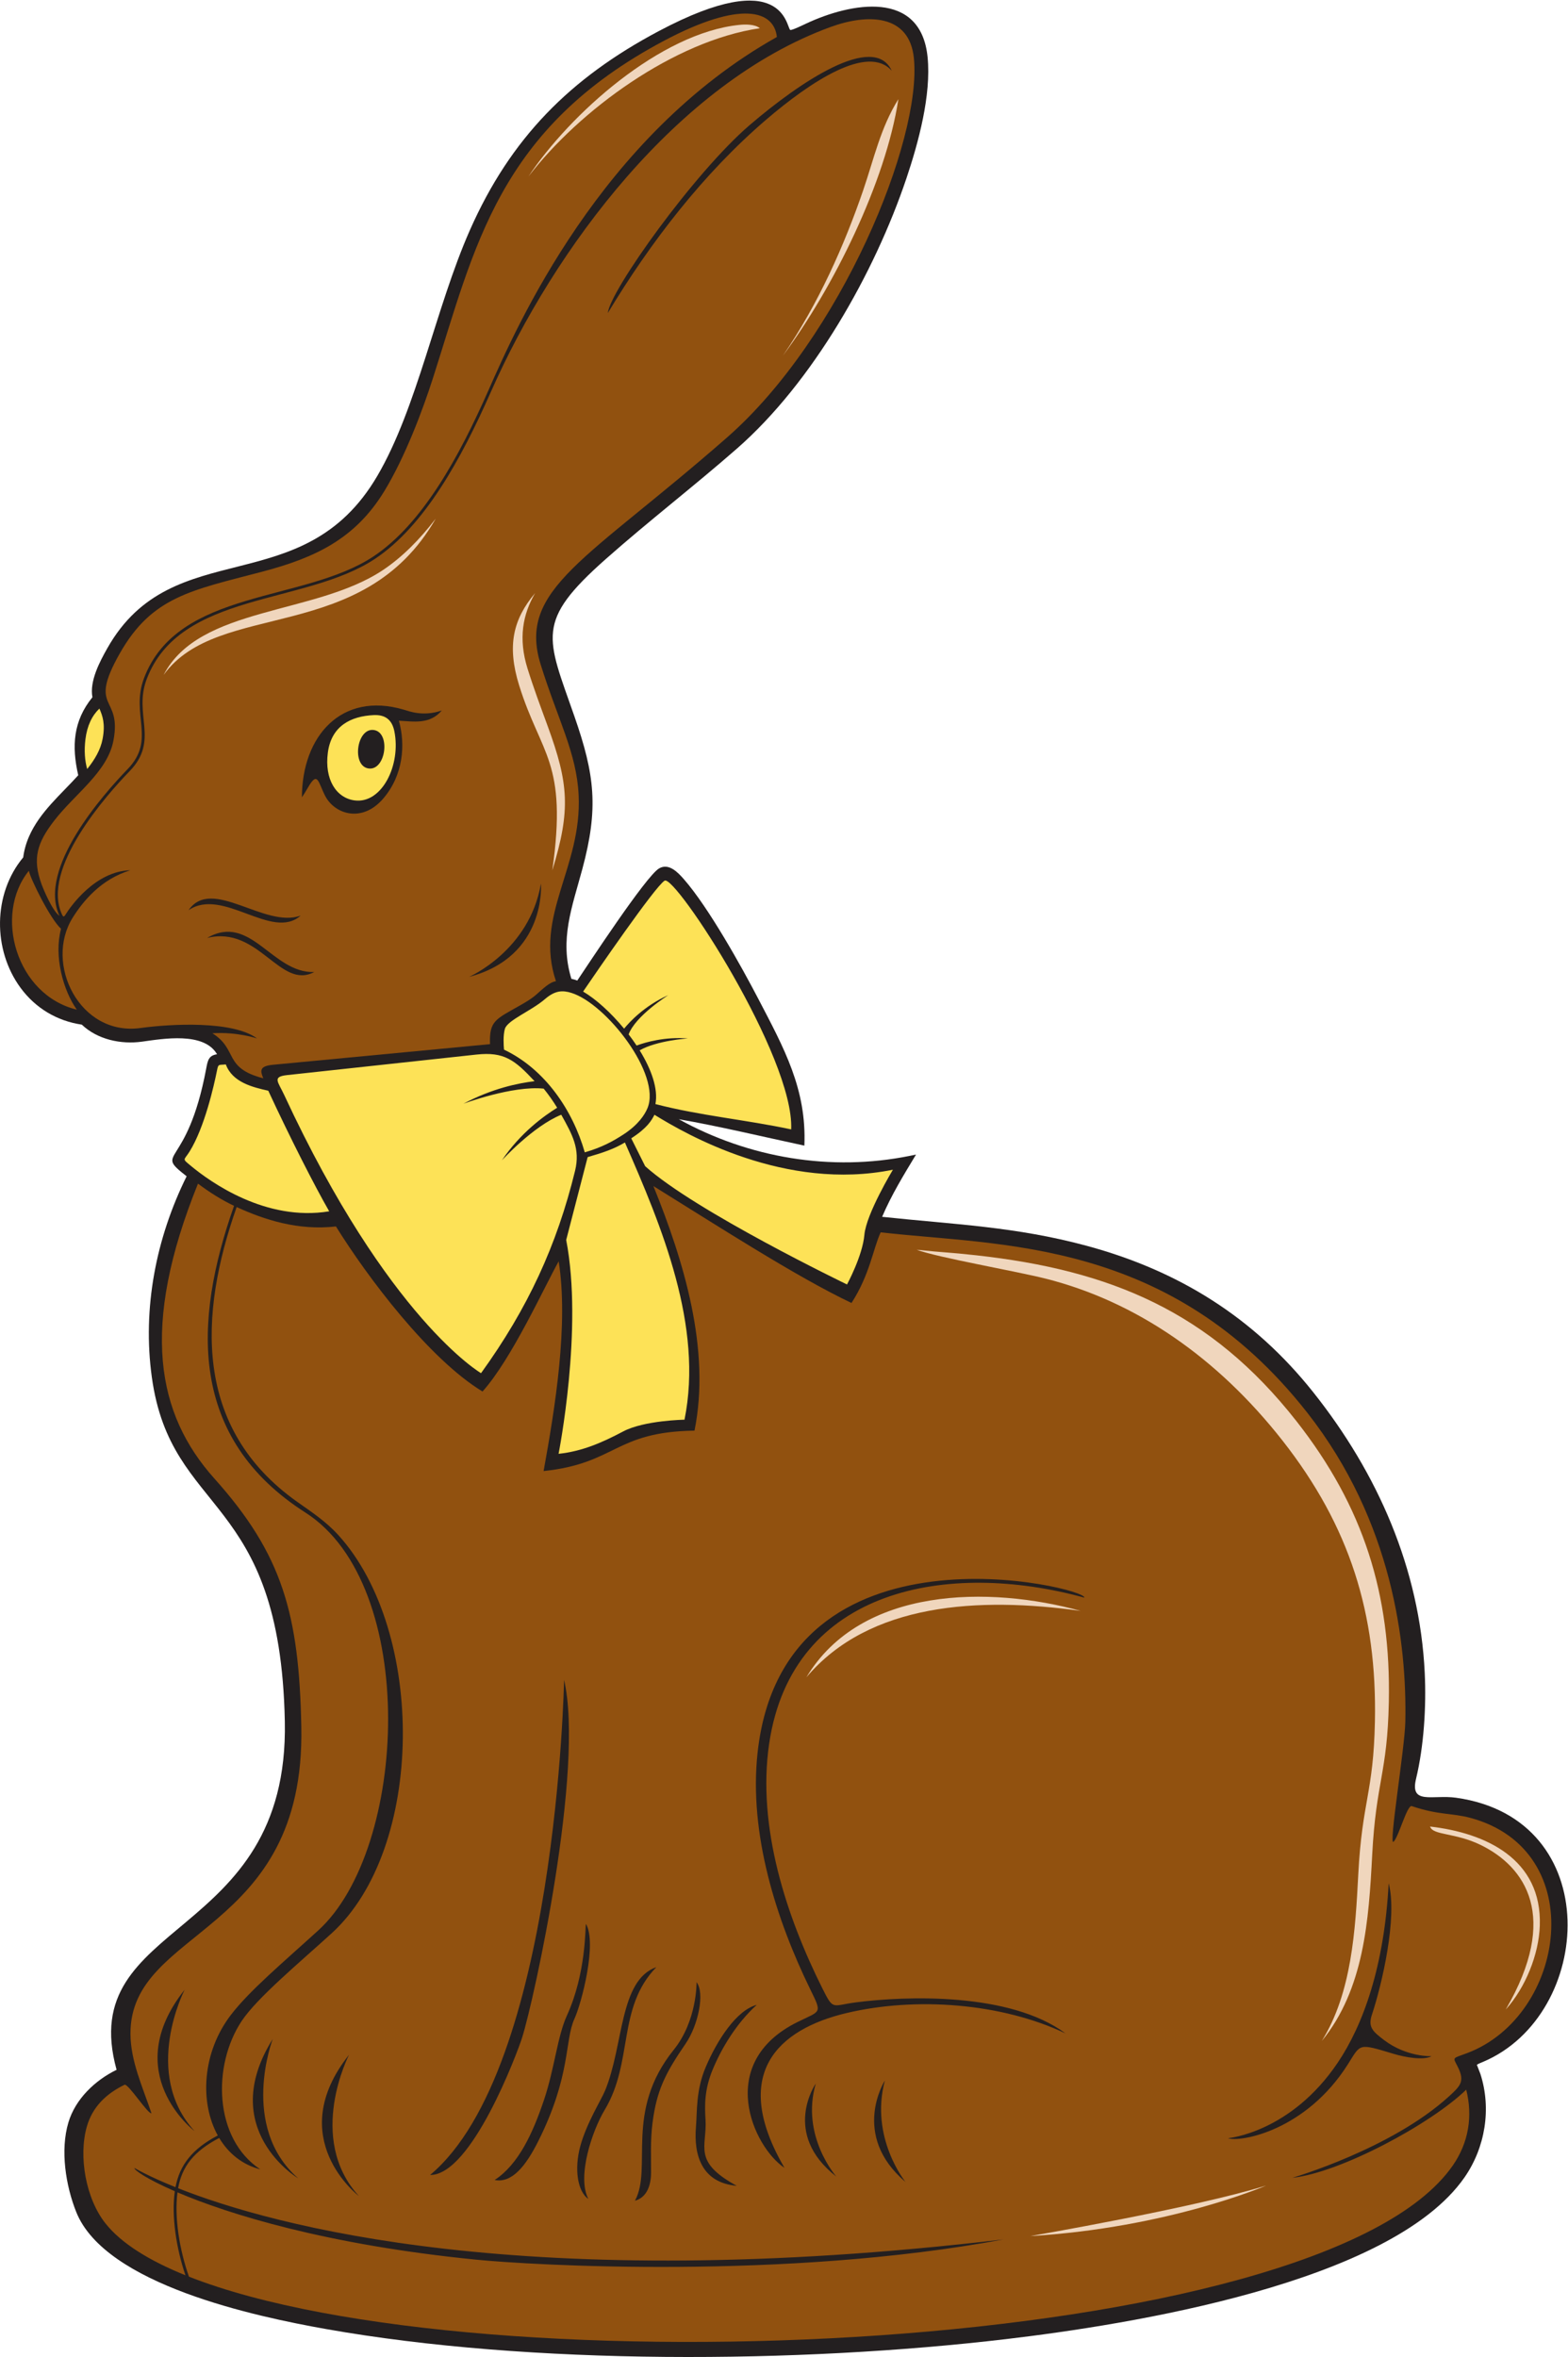 <?xml version="1.0" encoding="UTF-8" standalone="no"?>
<svg
   xmlns:dc="http://purl.org/dc/elements/1.1/"
   xmlns:cc="http://creativecommons.org/ns#"
   xmlns:rdf="http://www.w3.org/1999/02/22-rdf-syntax-ns#"
   xmlns:svg="http://www.w3.org/2000/svg"
   xmlns="http://www.w3.org/2000/svg"
   viewBox="0 0 547.293 822.693"
   height="822.693"
   width="547.293"
   xml:space="preserve"
   id="svg2"
   version="1.1"><defs
     id="defs6" /><g
     transform="matrix(1.333,0,0,-1.333,0,822.693)"
     id="g10"><g
       transform="scale(0.1)"
       id="g12"><path
         id="path14"
         style="fill:#231f20;fill-opacity:1;fill-rule:evenodd;stroke:none"
         d="m 204.871,4141.74 c -17.41,75.89 -13.453,142.03 37.125,204.3 -7.949,42.26 19.32,93.47 39.059,128.39 171.75,303.85 511.82,117.82 706.98,451.23 104.425,178.39 152.645,440.13 242.065,642.83 106.61,241.69 262.9,398.82 495.12,521.97 329.6,174.79 333.19,8.52 344.12,2.86 4.29,-1.45 37.14,14.67 41.52,16.72 117.66,55.04 300.23,89.41 317.99,-87.94 9.9,-98.96 -23.94,-223.96 -55.52,-317.63 -83.68,-248.16 -245.23,-533.46 -443.46,-707.14 -112.7,-98.72 -231.58,-190.14 -343.74,-289.47 -185.72,-164.48 -154.77,-203.13 -82.07,-411.77 53.67,-154.02 63.57,-240.8 20.74,-399.97 -26.81,-99.66 -60.23,-184.27 -28.68,-287.34 5.26,-1.09 10.41,-2.67 15.42,-4.62 26.67,39.35 179.47,273.22 214.2,293.64 25.44,14.97 49.38,-10.46 64.75,-28 64.76,-73.82 150.7,-228.3 194.98,-313.26 67.35,-129.24 127.03,-236.76 120.73,-384.57 -104.67,22.35 -224.69,51.14 -328.79,69.13 183.54,-101.35 398.57,-137.78 605.07,-95.87 l 16.09,3.28 c -31.75,-52.44 -64.71,-106.31 -88.73,-162.95 188.72,-20.17 348.23,-25.31 535.49,-75.87 240.78,-65.02 437.38,-187.39 593.18,-383.25 168.72,-212.12 278.98,-462.16 292.09,-734.94 4.24,-88.45 -2.05,-191.45 -22.8,-277.75 -16.51,-68.77 43.66,-40.82 104.33,-49.25 394.39,-54.79 361.35,-568.836 71.62,-691.441 -2.41,-1.016 -13.85,-5.645 -16.66,-7.844 l 9.34,-24.258 c 29.23,-90.906 12.62,-192.559 -41.79,-270.769 C 3641.44,192.512 2953.88,84.551 2634.36,46.848 2091.85,-17.176 1390.22,-22.168 852.473,73.43 670.738,105.742 275.859,189.043 199.723,379.406 c -27.719,69.317 -42.321,161.914 -20.645,234.688 18.25,61.328 69.59,110.332 126.199,137.937 -110.496,399.469 452.129,331.149 440.516,912.129 -12.039,601.79 -297.629,534.52 -348.258,901.56 -24.879,180.37 10.746,363.46 91.133,525.96 -88.414,69.36 0.898,13.83 51.156,281.53 4.145,22.08 6.559,34.81 28.489,37.99 -34.321,59.3 -141.145,40.62 -196.532,32.98 -55.097,-7.6 -116.539,5.41 -157.636,44.58 -65.243,9.65 -121.165,43.13 -160.321,96.37 -73.109,99.41 -72.641,245.98 6.941,341.58 2.422,19.06 7.727,37.52 15.441,55.12 27.859,63.55 83.09,109.43 128.664,159.91 v 0" /><path
         id="path16"
         style="fill:#fde257;fill-opacity:1;fill-rule:evenodd;stroke:none"
         d="m 752.223,3356.7 495.327,53.68 c 72.52,7.86 100.3,-14 152.16,-69.7 -42.81,-5.18 -110.57,-18.82 -186.27,-59 0,0 128.6,48.04 210.15,39.53 13.32,-16.37 25.06,-33.31 35.33,-50.06 -33.61,-20.68 -96.37,-65.69 -144.72,-137.76 0,0 81.14,89.29 155.43,119.45 28.99,-51.98 50.13,-89.49 36.18,-146.61 -47.71,-195.33 -123.86,-360.65 -246.25,-530.1 0,0 -242.83,141.23 -515.423,728.53 -16.285,35.07 -32.305,47.72 8.086,52.04 z m 567.507,66.61 c -1.06,11.4 -2.67,37.03 2.26,54.27 6.49,22.74 69.14,47.1 104.87,77.97 26.8,23.14 46.29,23.55 69.43,16.32 91.11,-28.45 235.84,-213.62 199.1,-301.83 -6.81,-16.36 -23.32,-42.96 -62.45,-68.52 -28.58,-18.68 -57.61,-34.35 -101.73,-47.16 -31.49,110.08 -103.82,217.73 -211.48,268.95 z m 207.08,152.06 c 32.06,47.03 188.76,275.84 213.53,290.41 27.61,16.24 339.46,-461.29 331.34,-651.33 -117.52,25.09 -239.65,36.08 -355.51,66.33 7.74,39.95 -10.79,91.26 -41.25,140.65 44.84,25.86 126.22,31.2 126.22,31.2 -60.47,4.59 -110.04,-9.69 -134.26,-18.62 -6.54,9.89 -13.52,19.65 -20.82,29.19 17.71,48.74 103.92,102.83 103.92,102.83 -63.98,-28.51 -103.23,-72.25 -115.82,-87.83 -34.19,41.6 -73.55,77.31 -107.35,97.17 z m 811.25,-466.49 c 0,0 -69.85,-115.33 -74.72,-170.55 -4.87,-55.22 -45.48,-129.93 -45.48,-129.93 0,0 -396.9,191.29 -528.55,309.71 l -36.46,72.96 c 43.08,27.83 53.35,47.41 60.8,61.68 83.17,-51.46 342.82,-201 624.41,-143.87 z m -545.75,-654.57 c 0,0 -105.57,-1.62 -160.79,-30.86 -55.23,-29.24 -107.21,-51.97 -168.93,-58.48 0,0 64.97,327.64 19.95,559.95 l 56.2,216.99 c 40.24,11.49 69.74,21.62 97.56,38.33 96.92,-221.2 205.54,-481.2 156.01,-725.93 z M 591.309,3384.55 c -19.477,-2.01 -19.457,2.31 -23.246,-16.53 -7.868,-39.08 -32.372,-148.35 -71.614,-211.44 -15.011,-24.13 -20.746,-17.58 3.59,-37.78 50.426,-41.87 195.758,-146.4 361.965,-118.84 -37.274,64.75 -101.953,191.46 -159.52,315.74 -41.117,9.25 -93.8,21.91 -111.175,68.85 v 0" /><path
         id="path18"
         style="fill:#91510f;fill-opacity:1;fill-rule:evenodd;stroke:none"
         d="M 518.422,3072.4 C 366.207,2695.97 410.586,2468.61 561.418,2300.15 739.398,2101.38 783.082,1945.8 788.98,1650.33 799.922,1102.42 340.406,1125.8 341.617,846.172 c 0.301,-72.098 32.571,-140.711 54.981,-207.93 -9.254,-2.703 -61.442,78.965 -70.489,74.571 -48.879,-23.731 -84.16,-58.524 -98.683,-109.325 -22.399,-78.379 -2.668,-189.308 49.144,-254.179 41.164,-51.543 113.289,-96.633 209.039,-135.344 -23.761,69.512 -37.195,154.777 -27.828,220.117 -73.261,31.816 -107.625,55.949 -105.562,60.84 0.426,-0.254 34.566,-21.004 107.328,-50.262 11.019,57.695 43.082,99.949 110.719,135.371 -48.153,87.246 -40.543,217.645 33.871,315.137 48.773,63.895 136.511,137.462 229.101,221.722 235.002,213.92 264.212,903.85 -33.383,1094.13 -306.335,195.89 -294.167,499.35 -187,803.24 -33.058,15.78 -64.246,35.42 -94.433,58.14 z M 1822.32,602.461 c 3.48,41.809 -0.42,95.207 25.54,156.594 29.3,69.316 80.36,149.121 133.59,162.996 -53.99,-49.024 -92.64,-114.617 -115.36,-169.453 -21.68,-52.325 -21.07,-93.172 -18.7,-131.602 4.31,-70.078 -35.39,-108.953 81.74,-172.754 -92.49,8.117 -112.82,81.504 -106.81,154.219 z m -318.2,283.047 c -26.06,-56.856 -8.44,-147.754 -94.48,-319.903 -32.93,-65.878 -69.25,-110.917 -114.41,-102.117 63.09,41.297 100.31,124.004 128.86,208.672 28.1,83.379 35.3,167.227 60.27,221.797 51.03,111.563 47.66,231.963 49.89,240.023 29.69,-50.45 -11.49,-207.777 -30.13,-248.472 z m 80.11,-188.231 c 49.38,119.356 36.9,288.946 134.45,323.633 -103.59,-106.875 -59.28,-247.59 -135.7,-374.523 -31.12,-51.688 -73.17,-172.528 -42.53,-232.5 -28.34,19.679 -37.13,78.613 -21.1,137.824 16.44,60.684 54.99,121.648 64.88,145.566 z m 124.39,-83.781 c -5.98,-45.996 -3.58,-93.203 -3.81,-130.723 -0.23,-37.343 -13.42,-65.691 -42.21,-73.523 46.83,86.289 -28.78,233.27 101.65,395.254 61.39,76.25 59.65,176.668 59.64,176.894 22.27,-28.105 4.38,-112.843 -28.83,-161.23 -53.99,-78.664 -75.54,-122.832 -86.44,-206.672 z m 481.35,-141.094 c 0,0 -93.95,106.133 -53.93,243.575 0,0 -90.88,-130.704 53.93,-243.575 z m 180.94,-13.914 c 0,0 -93.95,115.664 -53.93,265.45 0,0 -90.89,-142.442 53.93,-265.45 z M 509.223,591.699 c 0,0 -199.235,151.348 -25.75,370 0,0 -112.907,-218.015 25.75,-370 z M 939.727,421.426 c 0,0 -199.235,151.347 -25.75,369.992 0,0 -112.907,-218.02 25.75,-369.992 z m -158.95,46.418 c 0,0 -214.777,128.34 -66.582,364.863 0,0 -88.058,-229.191 66.582,-364.863 z M 1515.14,4089.64 c -5.31,111.07 -54.12,196.57 -99.43,342.08 -61.71,198.14 120.9,272.89 487.98,594.48 298.24,261.28 510.7,779.19 489.3,993.03 -11.6,115.88 -121.03,117.34 -218.51,81.73 C 1773.62,5954.5 1450.64,5520.13 1285.6,5146.17 1207.92,4970.18 1111.31,4794.39 981.91,4708.46 797.98,4586.33 471.418,4623.2 384.184,4393.61 c -35.414,-93.22 33.554,-160.1 -44.532,-240.88 -61.433,-63.55 -233.125,-256.64 -177.152,-375.9 2.805,-5.98 4.719,-6.97 8.992,0 12.934,21.06 78.297,114.19 169.938,116.12 -77.192,-23.19 -124.461,-81.53 -151.211,-124.33 -74.969,-119.95 18.097,-310.71 177.629,-288.71 78.535,10.82 241.668,19.88 305.312,-27.39 0,0 -51.23,17.87 -117.015,13.6 67.878,-42.79 27.742,-90.56 133.308,-117.93 -8.254,19.82 -10.562,32.12 25.637,35.51 l 567.99,53.98 c -2.17,62.07 14.95,65.05 80.49,102.49 13.38,7.64 27.8,16.19 39.48,26.28 18.67,16.12 35.36,33.36 52.68,36.09 -57.57,170.84 68.49,297.4 59.41,487.1 z M 787.32,3774.32 c -74.965,-66.98 -203.476,75.35 -293.507,14.2 61.175,88.69 199.296,-48.95 293.507,-14.2 z m 35.535,-147.8 c -89.964,-47.73 -145.167,122.61 -280.48,89.22 114.078,66.37 170.141,-93.1 280.48,-89.22 z M 2034.2,6074.83 c -7.15,69.56 -94,97.03 -295.49,-9.81 -435.34,-230.86 -495.39,-541.73 -605.47,-884.66 -26.3,-81.91 -72.53,-205.52 -127.1,-294.93 -76.042,-124.59 -180.574,-174.1 -319.941,-210.78 -185.16,-48.72 -288.41,-64.97 -372.875,-214.4 -84.461,-149.43 6.496,-107.2 -16.246,-227.39 -15.629,-82.63 -100.359,-139.17 -154.953,-209.71 -45.266,-58.49 -57.672,-100 -33.391,-166.51 4.418,-12.1 27.891,-69.6 46.954,-82.91 -57.872,123.42 114.378,317.78 178.574,384.19 74.976,77.55 6.707,143.02 42.922,238.33 89.066,234.38 417.636,196.97 600.593,318.46 128.013,85 223.943,259.96 300.963,434.47 74.37,168.52 293.22,666.23 755.46,925.65 z M 159.785,3739.82 C 131.738,3765.02 79.203,3871.5 75.574,3891.58 -17.5,3776.52 42.566,3566.33 201.086,3528.01 c -35.816,50.78 -60.223,139.6 -41.301,211.81 z M 1228.34,3613.85 c 0,0 157.82,68.16 188.1,244.28 0,0 15.42,-190.97 -188.1,-244.28 z m 734.95,2230.66 c 128.76,110.39 324.9,243.86 371.74,141.87 -62.03,70.62 -211.24,-27.11 -329.01,-128.09 -164.87,-141.38 -302.87,-321.06 -414.52,-506.22 5.71,58.57 226.29,367.69 371.79,492.44 z M 1044.43,4284.56 c 17.97,-63.49 11.09,-143.08 -40.92,-203.81 -55.33,-64.62 -127.143,-41.17 -152.072,6.98 -18.458,35.65 -19.293,66.62 -44.68,22.41 -6.106,-10.63 -11.582,-19.27 -16.238,-26.14 0.433,160.45 103.433,277.28 266.28,229.63 14.59,-4.26 50.84,-19.11 100.04,-2.24 -31.82,-37.5 -74.29,-28.63 -112.41,-26.83 z M 494.781,210.363 C 1254.79,-89.207 3457.6,3.477 3803.8,501.035 c 42.61,61.242 52.55,130.684 35.42,198.985 -92.89,-90.215 -330.22,-217.559 -455.15,-230.75 0.87,0.222 258.44,75.242 409.26,212.488 30.72,27.969 43,39.765 23.81,77.988 -13.42,26.699 -15.18,20.996 24.52,36.008 259.39,97.996 323.25,531.056 8.51,615.906 -48.74,13.14 -82.69,6.87 -153.51,30.82 -12.23,4.14 -34.59,-81.72 -47.84,-93.37 -13.25,-11.64 29.51,244.44 30.94,314.5 4.1,202.44 -32.86,523.65 -256.6,808.9 -360.22,459.29 -807.61,436.4 -1117.14,472.44 -19.86,-42.68 -28.27,-110.62 -76.41,-185.02 -145.51,69.01 -357.9,206.5 -518.73,306.16 79.17,-195.39 150.68,-427.73 107.65,-640.41 -210.19,-3.23 -204.18,-85.73 -395.14,-105.84 30.15,165.92 65.5,384.52 39.5,549.12 -36.6,-64.78 -123.07,-256.04 -199.44,-340.84 -139.78,84.89 -300.677,298.34 -383.798,432.21 -99.265,-11.41 -187.765,17.69 -259.972,50.74 -99.387,-282.05 -113.094,-579.09 158.133,-771.55 38.496,-27.31 75.414,-51.38 108.027,-87.26 229.8,-252.85 226.46,-820.8 -17.57,-1042.93 C 780.32,1029.28 672.793,940.109 632.605,879.445 555.828,763.555 559.594,572.043 681.426,491.418 634.109,503.566 597.926,533.586 573.984,573.555 507.258,538.691 476.5,498.516 466.352,441.953 712.195,344.563 1373.86,159.922 2627.75,307.902 2054.78,201.105 1390.65,240.559 1246.71,254.883 854.566,293.918 598.578,373.996 464.688,431.113 456.16,365.527 470.141,280.109 494.781,210.363 Z M 3529.56,766.758 C 3419.44,592.277 3247.79,561.699 3215.63,572.93 c 0.72,0.097 163.82,14.621 287.17,197.793 66.87,99.316 122.06,253.297 133.33,469.807 23.68,-89.32 -17.8,-265.803 -43.86,-344.28 -10.79,-32.469 2.07,-43.77 32.16,-66.59 59.12,-44.816 124.02,-42.051 124.27,-42.062 -21.86,-11.211 -68.15,-3.262 -100.24,6.406 -92.65,27.91 -84.89,26.652 -118.9,-27.246 z M 2839.1,1988.4 c -355.08,97.73 -764.4,26.05 -824.96,-381.49 -32.75,-220.31 46.19,-455.75 139.62,-642.484 29.01,-57.942 24.4,-44.082 87.02,-35.879 128.74,16.863 402.72,27.391 549.2,-81.203 -167.72,79.777 -391.82,96.203 -572.78,53.449 -180.58,-42.656 -306.51,-159.434 -163.07,-405.461 -81.54,54.219 -182.49,274.016 33.25,381.348 62.72,31.203 66.05,20.793 33.73,87.07 -88.38,181.34 -160.7,406.15 -137.39,618.98 68.74,627.78 866.14,430.97 855.38,405.67 z M 1366.92,835.598 c -11.38,-35.899 -131.69,-360 -240.75,-358.946 331.4,276.7 350.78,1293.398 350.84,1296.328 53.87,-231.82 -78.14,-836.621 -110.09,-937.382 v 0" /><path
         id="path20"
         style="fill:#f0d6bd;fill-opacity:1;fill-rule:evenodd;stroke:none"
         d="m 1989.55,6097.83 c -12.91,11 -39.03,10.21 -53.27,8.76 -207.63,-20.93 -444.62,-234.29 -552.58,-397.02 133.66,173.88 381.17,355.17 605.85,388.26 z M 2697.83,316.652 c 0,0 429.31,73.809 617.48,132.313 0,0 -255.71,-110.672 -617.48,-132.313 z m 763.15,510.743 c 110.77,135.554 123.14,316.625 132,487.015 10.02,192.77 39.77,212.95 43.58,400.33 5.74,282.46 -65.95,511.43 -241.72,735.55 -225.91,288.04 -488.53,395.67 -838.31,434.45 -75.6,8.38 -80.59,6.6 -156.21,14.59 54.52,-20.39 260.19,-56.04 338.29,-75.81 235.31,-59.62 448.62,-205.94 619.81,-424.22 175.77,-224.11 247.45,-453.1 241.72,-735.56 -3.81,-187.37 -33.55,-207.54 -43.59,-400.33 -7.55,-145.19 -16.96,-309.972 -95.57,-436.015 z M 2829.55,1953.69 c -238.11,65.54 -574.84,64.71 -718.13,-174.03 164.81,195.36 451.6,211.12 718.13,174.03 z M 3942.77,909.953 c 51.64,57.391 86.54,143.897 89.12,219.477 5.98,174.61 -141.73,242.84 -287.32,259.59 7.25,-23.54 65.85,-15.47 133.22,-48.61 115.64,-56.91 206.98,-186.53 64.98,-430.457 z M 1446.19,3892.83 c 48.79,158.42 42.5,228.36 -12.25,378 -18.29,49.96 -36.77,99.35 -52.61,150.19 -24.55,78.84 -12.6,141.94 19.91,197.79 -57.76,-68.59 -74.23,-137.87 -41.93,-241.59 57.12,-183.42 127.3,-199.49 86.88,-484.39 z m 603.83,1347.64 c 131.44,176.37 269.19,454.14 302.34,671.62 -46.91,-75.16 -63.52,-155.05 -92.37,-239.2 -48.7,-142.05 -116.62,-296.13 -209.97,-432.42 z m -909.08,-426.72 c -41.09,-53.6 -87.26,-100.84 -139.12,-135.28 -177.632,-117.95 -480.027,-93.71 -573.343,-273.94 143.957,198.52 521.597,76.12 712.463,409.22 v 0" /><path
         id="path22"
         style="fill:#fde257;fill-opacity:1;fill-rule:evenodd;stroke:none"
         d="m 1032.6,4256.96 c 17.85,-88.46 -32.78,-190.58 -104.26,-181.03 -47.957,6.41 -79.238,55.12 -69.848,125.34 9.313,69.69 60.137,95.26 120.223,98 29.725,1.36 47.755,-11.89 53.885,-42.31 z m -804.28,-98.88 c -6.3,21.88 -8.242,48.08 -4.668,77.5 4.43,36.45 17.641,62.63 36.59,80.75 8.16,-18.65 15.965,-39.54 8.414,-79.46 -5.39,-28.51 -20.574,-54.11 -40.336,-78.79 z m 750.352,102.16 c 45.038,-6.05 31.628,-106.76 -13.406,-100.72 -45.047,6.05 -31.629,106.77 13.406,100.72 v 0" /></g></g></svg>